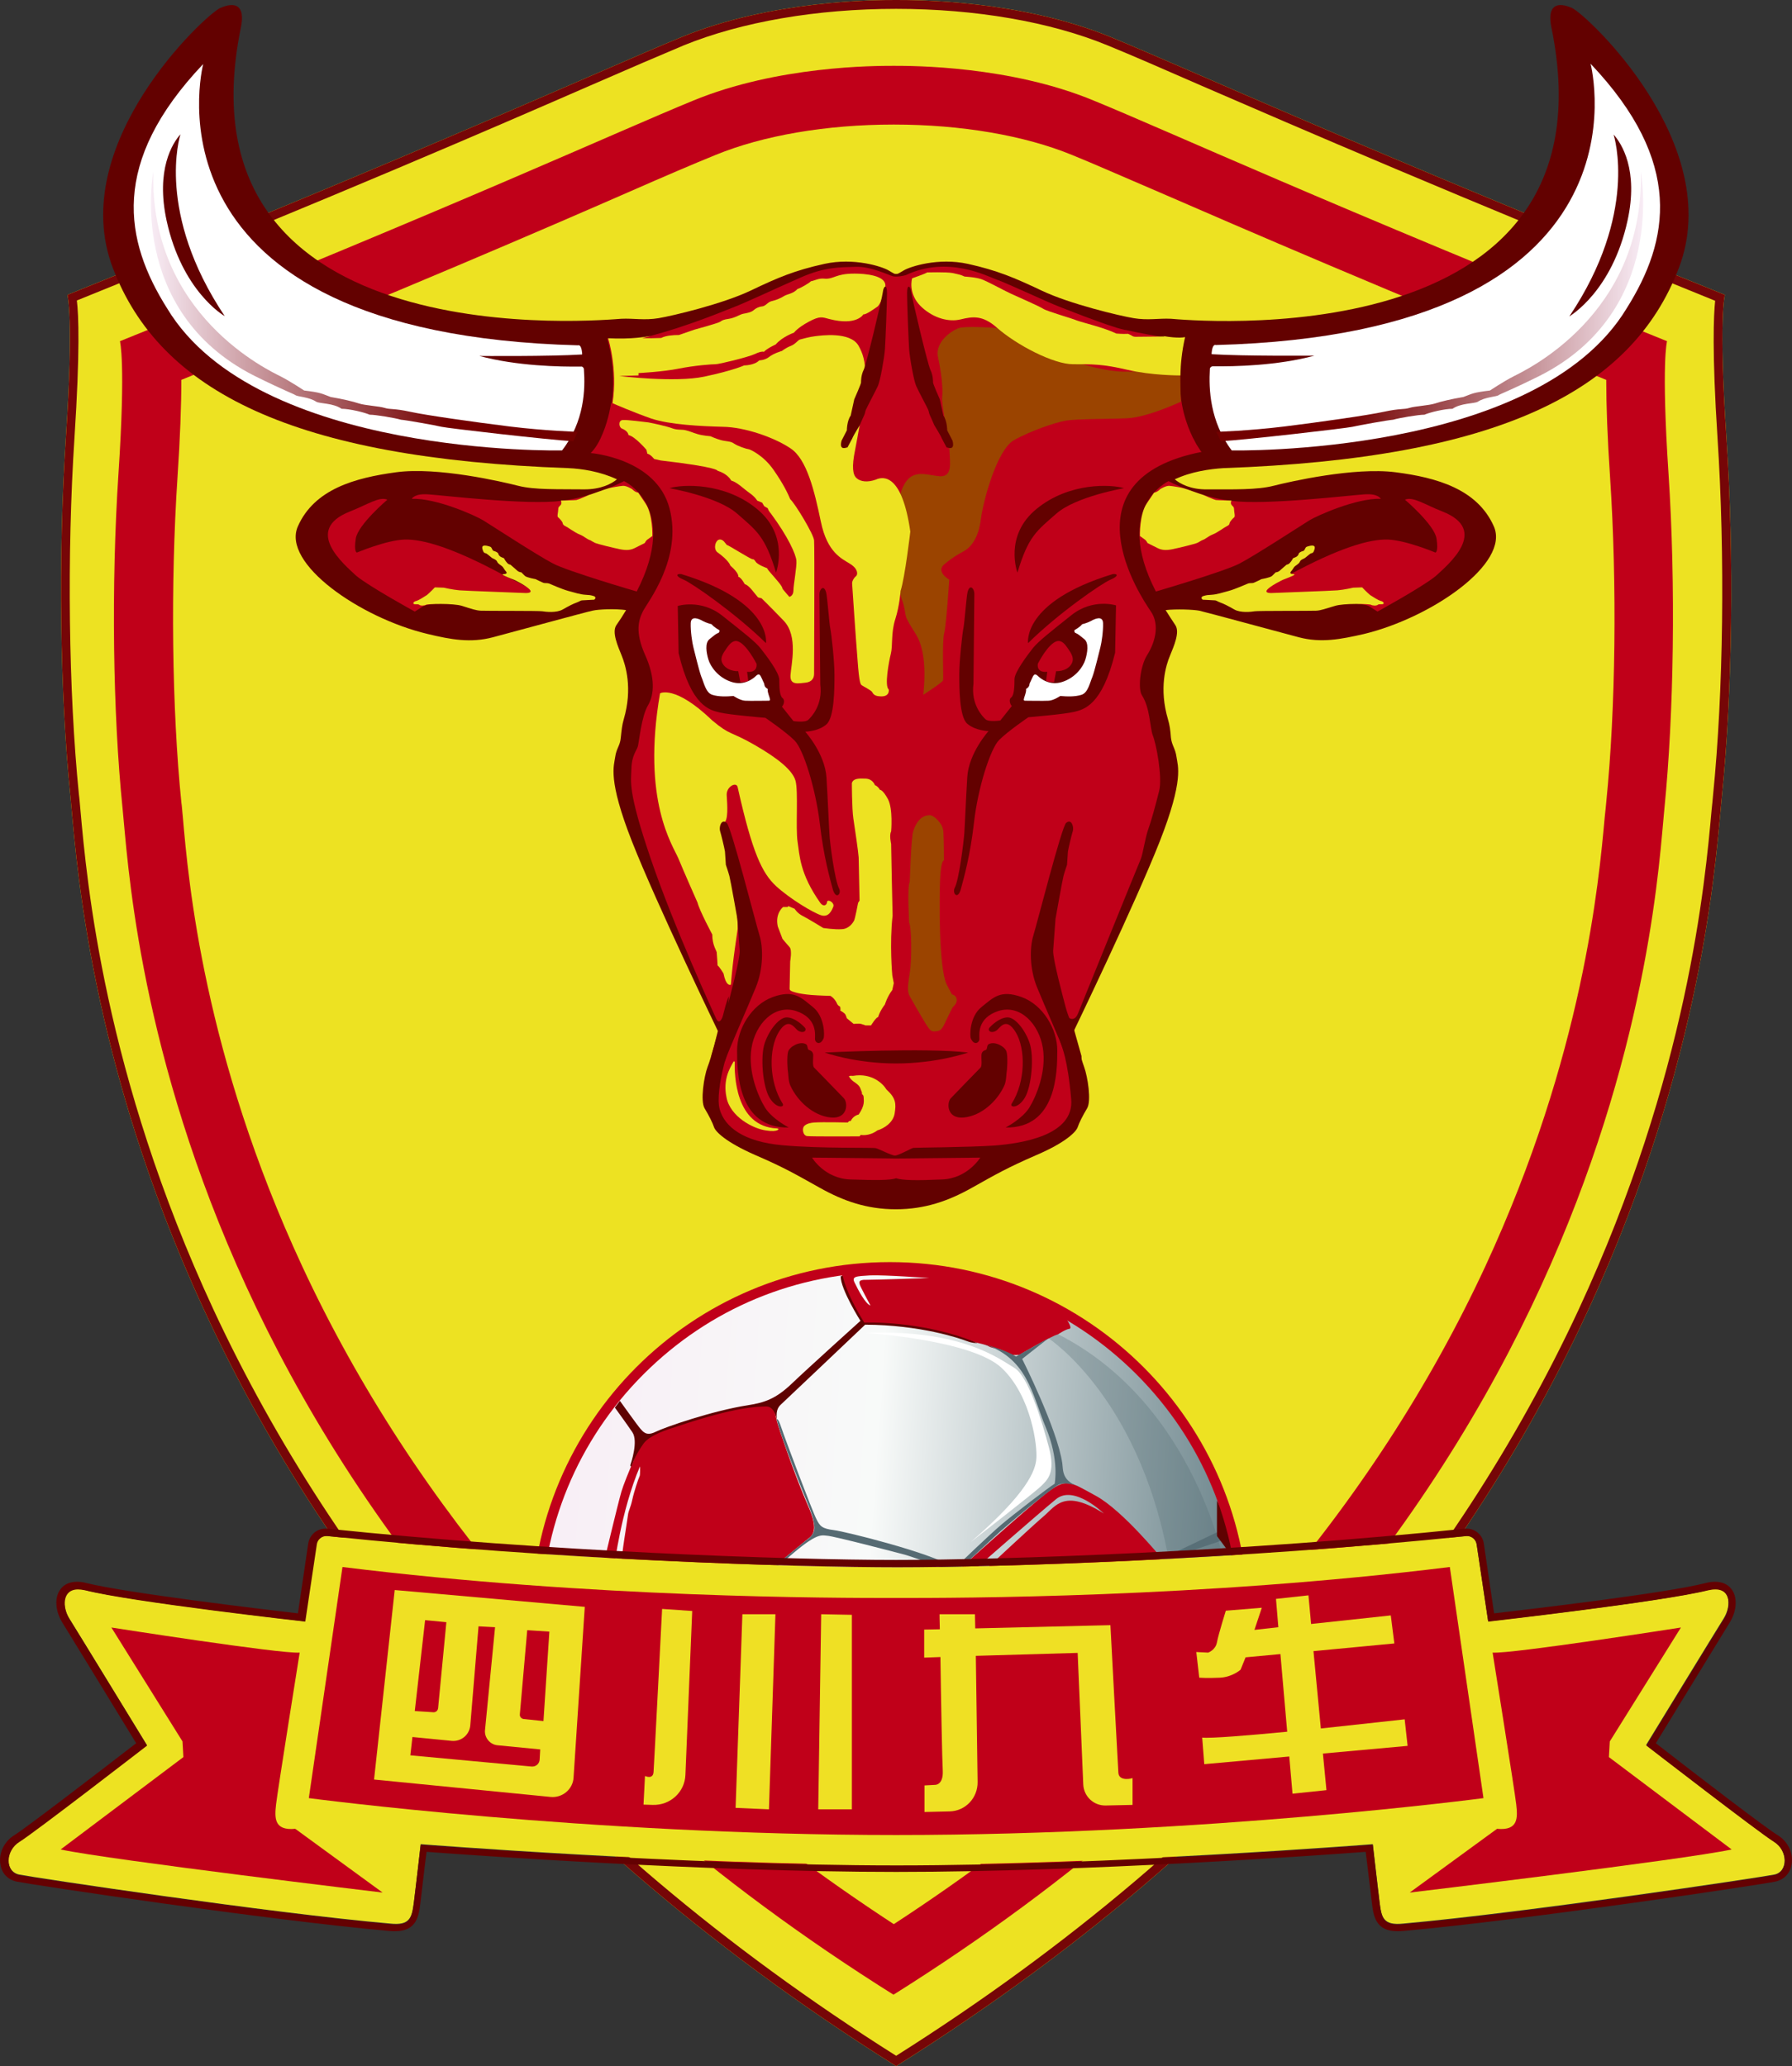 <svg version="1.1" xmlns="http://www.w3.org/2000/svg" xmlns:xlink="http://www.w3.org/1999/xlink" x="0px" y="0px" viewBox="96.36 50 607.18 700" style="enable-background:new 0 0 800 800;" xml:space="preserve">
<rect x="96.36" y="50" width="607.18" height="700" fill="#333333" stroke="none"/>
<style type="text/css">
	.st0{fill:#EDE222;}
	.st1{fill:#760607;}
	.st2{fill:#C00019;}
	.st3{fill:#630100;}
	.st4{fill:#FFFFFF;}
	.st5{fill:url(#SVGID_1_);}
	.st6{fill:url(#SVGID_2_);}
	.st7{fill:#9B4400;}
	.st8{fill:url(#SVGID_3_);}
	.st9{fill:#5F0201;}
	.st10{fill:#566B73;}
	.st11{fill:#5A7179;}
	.st12{opacity:0.3;fill:#566B73;}
	.st13{fill:#640102;}
	.st14{fill:#EFE024;}
	.st15{fill:none;}
</style>
<g>
	<g>
		<g>
			<g>
				<g>
					<path class="st0" d="M681.3,198c-2.7-40.6-0.5-48.1-0.5-48.1c-126.2-50.9-180.1-75.8-208-87.3C442.2,50,407,50,400,50
						s-42.2,0-72.8,12.6c-27.9,11.5-81.8,36.4-208,87.3c0,0,2.2,7.5-0.5,48.1c-2.7,40.6-2,87.1,1.5,121.5
						c3.5,34.4,13.4,263.3,279.8,430.5c266.4-167.2,276.3-396.1,279.8-430.5S684,238.6,681.3,198z"></path>
					<path class="st1" d="M400,53c26.9,0,52.3,4.4,71.7,12.4c8.1,3.3,18.6,7.9,31.9,13.7c32.1,13.9,85.6,37.1,173.9,72.8
						c-0.5,4.8-1.1,17.1,0.8,46.4c2.6,39.9,2,86.2-1.5,121c-0.1,1.4-0.3,3.1-0.5,5.1c-2.2,24.5-8,89.5-45.1,169.4
						c-21,45.1-48.8,87.8-82.6,126.9C508,667.5,458,709.9,400,746.5c-58-36.6-108-78.9-148.7-125.9c-33.8-39.1-61.6-81.8-82.6-126.9
						c-37.1-79.9-42.9-144.9-45.1-169.4c-0.2-2-0.3-3.7-0.5-5.1c-3.5-34.8-4.1-81.2-1.5-121c1.9-29.3,1.4-41.6,0.8-46.4
						c88.3-35.6,141.8-58.8,173.9-72.8c13.3-5.8,23.8-10.3,31.9-13.7C347.7,57.4,373.1,53,400,53 M400,50c-7,0-42.2,0-72.8,12.6
						c-27.9,11.5-81.8,36.4-208,87.3c0,0,2.2,7.5-0.5,48.1c-2.7,40.6-2,87.1,1.5,121.5c3.5,34.4,13.4,263.3,279.8,430.5
						c266.4-167.2,276.3-396.1,279.8-430.5s4.2-81,1.5-121.5c-2.7-40.6-0.5-48.1-0.5-48.1c-126.2-50.9-180.1-75.8-208-87.3
						C442.2,50,407,50,400,50L400,50z"></path>
				</g>
				<path class="st2" d="M399.2,92.2c22.9,0,44.3,3.7,60.4,10.3c7.4,3,17.1,7.3,29.5,12.6c28.6,12.4,75.5,32.8,151.5,63.6
					c0,8.6,0.4,19.6,1.3,33c2.4,36.3,1.9,78.5-1.3,110.1c-0.1,1.3-0.3,3-0.5,4.9c-2,22-7.2,80.5-40.5,152.4
					c-18.9,40.7-44,79.2-74.5,114.4c-34.7,40.1-77,76.5-125.9,108.4c-48.8-31.9-91.1-68.3-125.9-108.4
					c-30.5-35.3-55.6-73.8-74.5-114.4c-33.4-71.8-38.6-130.4-40.5-152.4c-0.2-1.9-0.3-3.6-0.5-4.9c-3.2-31.6-3.7-73.8-1.3-110.1
					c0.9-13.4,1.3-24.5,1.3-33c76-30.8,122.9-51.1,151.5-63.6c12.3-5.4,22.1-9.6,29.5-12.6C354.9,95.9,376.3,92.2,399.2,92.2
					 M399.2,72.3c-6.5,0-39.4,0-68,11.8c-26.1,10.7-76.4,34-194.2,81.5c0,0,2,7-0.5,44.9c-2.5,37.9-1.9,81.3,1.4,113.5
					c3.3,32.1,12.5,245.8,261.2,401.8c248.7-156,258-369.7,261.2-401.8s3.9-75.6,1.4-113.5c-2.5-37.9-0.5-44.9-0.5-44.9
					c-117.8-47.5-168.1-70.8-194.2-81.5C438.6,72.3,405.7,72.3,399.2,72.3L399.2,72.3z"></path>
			</g>
			<g>
				<path class="st3" d="M629,52.7c-5-2.2-8.5-1-7,6.5c23.4,113.7-124.7,99.1-128.9,98.8c-4.2-0.2-7.8,0.6-12.6-0.2
					c-4.8-0.8-21.6-4.8-31.1-9.3c-9.5-4.5-15.2-6.9-25.1-9.1c-10-2.2-19.5,0.9-21.7,2.2c-2.2,1.3-2,1.2-2.6,1.2s-0.4,0.1-2.6-1.2
					c-2.2-1.3-11.7-4.4-21.7-2.2c-10,2.2-15.7,4.6-25.1,9.1c-9.5,4.5-26.3,8.5-31.1,9.3c-4.8,0.8-8.5,0-12.6,0.2
					c-4.2,0.2-152.3,14.9-128.9-98.8c1.5-7.5-2-8.7-7-6.5s-52.4,46.2-36.4,88.1s61.2,64.5,154.3,67.8c4.7,0.2,11,1.2,16.5,3.8
					c-1.8,1.5-5.4,3.4-11,3.4c-8.9-0.1-16.9,0.2-22.4-1.2c-5.5-1.4-27.4-6.5-41.4-4.6c-14,1.9-27.7,5.7-33.3,18.3
					c-5.6,12.6,21.2,31.1,44,36.5c7.9,1.9,14.5,3.1,22.1,1.1c7.6-2,30.9-8.4,33.7-9c2.1-0.5,7.8-0.7,11.4-0.2
					c-1,1.7-2.1,3.4-3.3,5.1c-1.6,2.4,0.5,7.1,1.8,10.3c1.3,3.2,3.8,11.1,0.7,21.6c-0.6,2.1-0.7,3.5-1,6.2c-0.2,2.7-1.5,3.6-1.9,6.6
					c-0.4,3-2.6,7.5,5.7,28.6c8.3,21.1,29.1,64.2,29.1,64.2s-2.2,9-3.5,12.2c-1.2,3.2-2.5,11.5-1,14c1.5,2.5,2.7,4.9,3.2,6.4
					c0.5,1.5,3.9,5,13.9,9.4c10,4.3,14,6.7,21.9,11.1c8,4.5,16,7.3,25.8,7.3s17.8-2.8,25.8-7.3c8-4.5,12-6.8,21.9-11.1
					c10-4.3,13.4-7.9,13.9-9.4c0.5-1.5,1.7-3.9,3.2-6.4s0.2-10.7-1-14c-1.2-3.2-3.5-12.2-3.5-12.2s20.8-43.1,29.1-64.2
					c8.3-21.1,6.1-25.6,5.7-28.6c-0.4-3-1.6-3.9-1.9-6.6c-0.2-2.7-0.4-4.1-1-6.2c-3.1-10.5-0.7-18.3,0.7-21.6
					c1.3-3.2,3.4-7.9,1.8-10.3c-1.2-1.8-2.3-3.5-3.3-5.1c3.6-0.4,9.3-0.2,11.4,0.2c2.7,0.6,26.1,7,33.7,9c7.6,2,14.2,0.7,22.1-1.1
					c22.8-5.5,49.6-23.9,44-36.5c-5.6-12.6-19.3-16.5-33.3-18.3s-35.9,3.2-41.4,4.6c-5.5,1.4-13.5,1.2-22.4,1.2
					c-5.6,0.1-9.2-1.9-11-3.4c5.5-2.6,11.8-3.5,16.5-3.8c93.1-3.3,138.3-25.9,154.3-67.8S633.9,54.9,629,52.7z"></path>
				<g>
					<g>
						<path class="st3" d="M172.5,157.2c-0.4-0.2-14.5-8.6-19.7-32.4c-3.7-17.2,2-26.2,4.7-29.2C157.3,96.3,149.2,122.2,172.5,157.2
							z"></path>
						<path class="st4" d="M294.2,175.1c0-0.5-0.5-1-1-0.9c-7.2,0.1-21.8-0.2-34.4-3.6c0,0,23.8,0.2,34.8-0.5c0-0.2,0-0.4,0-0.5
							c-0.3-3.2-1.4-2.6-1.4-2.6c-150-4-127.3-93.9-127-95.3c-31.7,33.4-26.7,59.8-12.2,82.8c30.4,50.4,133.8,48.1,133.8,48.1
							C294.4,192.8,294.7,181.8,294.2,175.1z M152.8,124.7c-3.7-17.2,2-26.2,4.7-29.2c-0.2,0.7-8.4,26.6,15,61.6
							C172.1,156.9,158,148.6,152.8,124.7z"></path>
						<linearGradient id="SVGID_1_" gradientUnits="userSpaceOnUse" x1="147.528" y1="153.92" x2="292.132" y2="153.92">
							<stop offset="0" style="stop-color:#F8ECF5"></stop>
							<stop offset="0.691" style="stop-color:#730000"></stop>
						</linearGradient>
						<path class="st5" d="M292.1,196.3c0,0-10.8-0.3-23-1.8c-12.1-1.5-28.3-3.8-33.8-5c-5.5-1.2-6.7-0.7-8.6-1.3s-6.5-0.8-8.7-1.5
							c-2.1-0.7-5.5-1.5-9.6-2.2c-3.2-1.2-3.3-1.5-9-2.2c0,0-4.5-3-8-4.8c-3.5-1.8-44.4-20.6-43.1-69.3c0,0-9.2,47.1,34.2,69.1
							c10.5,5.2,13.3,6.1,14,6.6s4.6,0.6,7,2.2c1.2,0.7,5.7,0.4,8.6,2.4c2.7,0,7.7,1.2,9.5,2c2.1,0,8.6,1.1,10.6,1.7
							c1.6,0.1,11.7,1.9,13.8,2.4c2.1,0.5,36,4.4,44.6,4.9L292.1,196.3z"></path>
					</g>
					<g>
						<path class="st3" d="M628.1,157.2c0.4-0.2,14.5-8.6,19.7-32.4c3.7-17.2-2-26.2-4.7-29.2C643.3,96.3,651.5,122.2,628.1,157.2z"></path>
						<path class="st4" d="M513.7,202.6c0,0,103.4,2.2,133.8-48.1C662,131.5,667,105,635.3,71.6c0.3,1.4,23,91.3-127,95.3
							c0,0-1.1-0.6-1.4,2.6c0,0.1,0,0.3,0,0.5c11,0.7,34.8,0.5,34.8,0.5c-12.5,3.4-27.2,3.7-34.4,3.6c-0.5,0-1,0.4-1,0.9
							C505.9,181.8,506.3,192.8,513.7,202.6z M628.1,157.2c23.4-34.9,15.2-60.9,15-61.6c2.7,3,8.5,12,4.7,29.2
							C642.6,148.6,628.5,156.9,628.1,157.2z"></path>
						
							<linearGradient id="SVGID_2_" gradientUnits="userSpaceOnUse" x1="-217.804" y1="153.92" x2="-73.2" y2="153.92" gradientTransform="matrix(-1 0 0 1 435.303 0)">
							<stop offset="0" style="stop-color:#F8ECF5"></stop>
							<stop offset="0.691" style="stop-color:#730000"></stop>
						</linearGradient>
						<path class="st6" d="M508.5,196.3c0,0,10.8-0.3,23-1.8c12.1-1.5,28.3-3.8,33.8-5s6.7-0.7,8.6-1.3s6.5-0.8,8.7-1.5
							c2.1-0.7,5.5-1.5,9.6-2.2c3.2-1.2,3.3-1.5,9-2.2c0,0,4.5-3,8-4.8c3.5-1.8,44.4-20.6,43.1-69.3c0,0,9.2,47.1-34.2,69.1
							c-10.5,5.2-13.3,6.1-14,6.6c-0.6,0.5-4.6,0.6-7,2.2c-1.2,0.7-5.7,0.4-8.6,2.4c-2.7,0-7.7,1.2-9.5,2c-2.1,0-8.6,1.1-10.6,1.7
							c-1.6,0.1-11.7,1.9-13.8,2.4c-2.1,0.5-36,4.4-44.6,4.9L508.5,196.3z"></path>
					</g>
				</g>
				<g>
					<g>
						<path class="st2" d="M483.3,285.6c-1.4-2.1-0.7-9.7,1.7-13.6c2.5-3.9,4.6-10.2,1.2-15c-3.3-4.8-29.9-44.6,17.3-53.9
							c0,0-0.1-0.1-0.2-0.2c-0.1-0.1-0.2-0.2-0.3-0.4c0,0,0,0,0,0c-0.2-0.3-0.5-0.8-0.9-1.4c-0.2-0.3-0.4-0.6-0.6-1
							c-0.3-0.6-0.6-1.2-1-1.9c-2.1-4.3-4.6-11.3-4.3-20c0-0.3,0-0.6,0-0.9c0,0,0,0,0,0c0-3.9,0.5-8.3,1.6-13c0,0-2,0.5-7.6-0.1
							c-2-0.4-7.7-1.3-12.4-2.4c-0.1,0-0.1,0-0.2,0c-0.5-0.1-1.1-0.3-1.6-0.4c-0.5-0.1-1-0.3-1.4-0.4c-6.2-1.9-15.5-5.6-19.6-7.2
							c-4.1-1.6-17.8-8-21-9.1c-3.1-1.1-16.5-8.2-30.7-1.5c-0.8,0.3-3.3,0.7-4.4,0.4c-1.2-0.3-7.5-3.4-12.6-3.2
							c-5.1,0.2-10.2-0.1-18.6,3.6c-8.5,3.7-18.3,8.4-23.3,10.3c-4.5,1.8-15.9,6.4-27.2,9.4c-0.2,0.1-0.5,0.1-0.7,0.2
							c-1.7,0.4-6.5,1.2-14.4,0.8c0,0,3.3,10.3,1.5,22c-0.1,0-0.2-0.1-0.2-0.1s-0.7,5.2-2.8,10.2c-1,2.5-2.3,4.9-4.1,6.7
							c0,0,22.2,1.7,26.7,18.7c4.5,17-7.5,31.9-9,34.9c-1.5,3-2.7,7,0.7,14.7c3.5,7.7,3.2,13.5,1,17.2c-2.2,3.7-3,12.3-3.4,13.8
							c-0.4,1.5-2.1,3.1-2.2,7.6c-0.1,4.5-1.4,7.2,6.6,30.7c8,23.4,21.3,52.2,22.1,54c0.8,1.8,1.8,0.8,2.3-1c0.5-1.8,1.2-5,2-6.5
							c0,0,0,0,0-0.1c-0.3,5.6-0.4,11.4,0.2,16.6c0,0-1,3.2-2,7.3c-1.2,4.9-2.2,11.1-1.3,14.4c1.7,6,8,11,21.2,12.2
							c13.2,1.2,30.7,0.7,31.7,1c1,0.2,5.3,2.5,6.5,2.5s5.6-2.5,6.2-2.6c0.6-0.1,18.8-0.2,27.6-0.8c8.8-0.7,27.1-3.3,25.9-15.8
							c-0.6-6.9-1.4-11.2-2.1-14.2c-0.6-2.4-1.2-4-1.7-5.5l2.7-8c0,0,2.1,2,3.4-1.2c1.3-3.2,20.5-50.6,21.3-52.4
							c0.7-1.7,1.5-7.2,2.5-10c1-2.7,2.5-8.2,3.7-13c1.2-4.7-1-16.2-2.2-19C486,296.3,486,289.8,483.3,285.6z"></path>
						<path class="st2" d="M400,442.5l-28.5-0.3c0,0,4.2,7.1,13,7.4c8.7,0.3,13.4,0.3,15.5-0.4c2.2,0.7,6.8,0.8,15.5,0.4
							c8.7-0.3,13-7.4,13-7.4L400,442.5z"></path>
					</g>
					<g>
						<path class="st7" d="M496.5,186.1c0,0-0.4-8.4-0.1-11.7c0,0-14.5,1.5-16.9,1.5s-7.2,0.5-20.3-3.7
							c-13.1-4.2-22.8-10.9-25.2-11.1c-2.4-0.2-10.6-0.6-12.6,0c-2,0.6-8.4,4.4-7.2,10s1.7,10.8,1.4,13.3c-0.4,2.5,2.4,15,2.5,18.7
							s1.2,8.9-3.9,8.2c-5.1-0.6-10.4-3.1-13,6.9c-2.6,10-1,31.2,1,35.7c0.7,2,0.8,3.9,1.1,4.9c0.2,1,1.7,3.4,2.9,5.3
							s4.5,6.6,3,21.3c0,0,6.5-4.2,6.7-4.9c0.2-0.6-0.4-13.2,0.4-16.1c0.7-2.9,1.7-18,1.7-18s-4.7-2.7-1.7-5.2
							c3-2.5,4.7-3.4,6.7-4.5c2-1.1,4.9-4.1,5.7-10.8c0.9-6.7,5.5-23.4,11.1-26.7c5.6-3.2,14.2-6.1,17.7-6.7
							c3.5-0.6,16.6-0.6,18.3-0.7C477.7,191.6,481.9,192.6,496.5,186.1z"></path>
						<path class="st7" d="M411.5,326.2c1.2,0,4.3,2.7,4.5,5.5c0.2,2.8,0.2,9.8,0.2,9.8s-1-0.3-1.3,6.3s-0.5,30.4,2.3,35.9
							c1.2,2.2,1.7,3.2,1.7,3.2s1.4,0.2,1.6,1.6c0.2,1.3-0.7,2.1-1.2,2.6s-3,6.2-3.5,6.9c-0.5,0.7-0.9,1.3-2.4,1.4
							c-1.5,0.1-1.7,0.1-3.6-2.9c-1.8-3-4.2-7.2-5.1-8.8s-0.9-3-0.1-8c0.8-5,0.6-15.7-0.2-17.1c0,0-0.7-12.4,0.2-13.8
							c0,0,0.5-15.6,1.2-17.2C406.3,330,407.8,326.1,411.5,326.2z"></path>
						<path class="st0" d="M404.8,230.1c0,0-1.8,15.5-3.3,20.1c0,0-0.3,4.9-1.8,9.6c-1.5,4.7-0.8,8.9-1.5,11.7
							c-0.7,2.8-2.2,11-0.7,12.1c0,0,0.5,2.7-3.2,2.3c-1.6-0.1-2.1-0.8-2.4-1.4c-0.3-0.6-3.1-2-3.5-2.3c-0.4-0.3-0.9-0.3-1.5-8.9
							c-0.7-8.6-1.7-23.9-1.8-25.3c-0.2-1.3,0.9-2.5,1.4-2.9c0.4-0.4,0.8-2.2-2-4c-2.8-1.8-7.8-3.7-10-14.3
							c-2.2-10.6-4.8-21.3-10.3-24.9c-5.5-3.7-15.5-7.2-22.9-7.3c-7.5-0.2-18-0.7-24.3-2.8c-5.7-2-12-4.7-13.1-5.2
							c1.8-11.8-1.5-22-1.5-22c8,0.4,12.7-0.5,14.4-0.8c-0.9,0.3-1.9,0.5-2.8,0.7c0,0,1.3,0.2,6.4,0c1.5-0.8,4-1,6-1l5.2-1.8
							c0,0,8.1-2.2,8.8-2.7s1-0.7,3-1c2-0.3,3.7-1.5,4.8-1.7c1.2-0.2,2.7-0.5,3.5-1.2c0.8-0.7,1.8-1.2,3-1.3
							c1.2-0.2,1.8-1.5,3.2-1.8c1.3-0.3,2.7-0.8,4.3-1.8c1.1-0.6,2.9-0.7,4.4-2.3c1.1-0.3,4.1-2.1,4.5-2.6c1.2-0.2,2.7-1.1,4.5-0.9
							c1.7,0.2,2.9-0.4,4.1-0.8c1.2-0.4,2.8-0.9,6.2-0.9c3.3,0,11.2,0.5,10.4,4.6c-0.9,4.1-2.1,6.4-2.8,6.7
							c-0.6,0.4-3.7,2.7-4.6,2.5c0,0-2.2,4-11.5,1.6c-2.4-0.6-3.1-1.2-7,0.9c-3.9,2.1-5,3.7-5,3.7s-4,1.4-6.2,4c0,0-2.9,1.3-4,2.5
							c0,0-0.7-0.4-3.2,0.8c-2.5,1.1-12,3.4-13.2,3.4c-1.2,0-7,0.4-12.5,1.5s-13.6,1.5-13.6,1.5v0.8l-6.5,0.2c0,0,18.9,2.3,28.8,0.2
							c9.9-2.1,13.5-3.8,13.5-3.8s3.5,0,5.1-1.7c0,0,1.9,0,3.4-1.2s4.3-2,4.3-2s1.4-1.1,3-1.7c1.6-0.6,2.5-2.1,3.2-2.2
							c0.7-0.2,3.3-0.9,5.1-1.1c1.8-0.2,11.9-1.7,14.7,3.3c2.8,5.1,3.6,10.3-1.2,35.2c-1.2,5.8-0.8,8.5,0.5,9.6
							c1.3,1.2,3.7,1.5,6.5,0.5C395.7,211.3,402,210.6,404.8,230.1z"></path>
						<path class="st0" d="M497.9,164.2c-1.1,4.8-1.5,9.1-1.6,13c-0.6,0-9.7,0-17.9-1.9c-8.5-2-12-1.9-18.5-1.9
							c-6.5,0-19-6.4-25.9-12.5c-4.7-4.1-8-3.7-12.1-2.7c-4.1,1-9.1-0.4-13.1-4c-4-3.6-3.9-7.9-3.4-9.9c0,0,4.6-1.6,5.1-2
							c0,0,6.5-0.2,8.6,0.2c2.1,0.5,2.6,0.5,4.1,1.2c0,0,3.8,0.2,5.7,0.9c2,0.7,7.4,3.7,10,4.9c2.6,1.2,9.5,4.2,10.9,5.1
							c1.4,0.9,9.6,3.2,11.5,4c1.9,0.7,9.2,2.4,13.3,4.4c0,0,2.1,0.2,4,0.1c1.5,0.6,1.4,1,2.6,1s8-0.1,9.6-0.1
							c0.3,0,0.1-0.1-0.6-0.2C495.9,164.8,497.9,164.2,497.9,164.2z"></path>
						<path class="st0" d="M378.7,357.2c-0.5,1.2-1.5,3.7-4.1,2.9c-2.6-0.8-10.5-5.5-15.3-9.9c-4.7-4.4-8-11.1-13-33.5
							c-0.4-2-4-0.2-3.7,2.9c0.2,3.1,0.6,8.5-1,9.2c0,0,5.2,31.5,4.7,35.9c-0.3,2.5-1.6,10-2.3,18.9c-0.5,0.2-1.7,0.2-2.5-3.8
							c0,0-1.3-2.2-2-2.7c0,0-0.2-3.7-0.3-4.5c-0.2-0.8-1.5-2.5-1.5-6c0,0-4.3-8-5-10.8c0,0-4.7-10.6-6.5-15
							c-1.8-4.3-12.5-19.5-6.2-55.9c0,0,5-3,17.7,9.2c6.2,5.2,6,3.5,14.2,8.2s13,8.7,14,12.2c1,3.5,0,16.2,0.7,20.7
							c0.7,4.5,0.7,10.8,7.7,20.7c1,1.4,2.3,0.9,2.3-0.5C377.2,354.6,379.2,356,378.7,357.2z"></path>
						<path class="st0" d="M307.4,192.3c1.7-0.1,7.5,0.7,8.6,0.8c1.2,0.2,6.3,1.3,8.1,2c1.8,0.7,3.3,0.3,4.7,0.7
							c1.3,0.3,2.3,0.8,4,1.3c1.7,0.5,4.3,0.7,4.3,0.7s1.7,0.8,3.5,1.3s3.3,0.3,4.5,1.2c1.2,0.8,3.7,1.7,5.3,2c0,0,4.5,1.8,8,6.8
							c3.5,5,5,8.3,5.7,10c1.8,1.7,8,12,8.1,14c0.2,2,0,43.7,0,45.2s-0.8,2.8-3,3c-2.2,0.2-5.2,1-5-2.5c0.2-3.5,2.7-13.3-2.3-18.5
							c-5-5.2-7.5-7.6-7.5-7.6l-1.2-0.3l-1.8-2.2c0,0-1.5-2-2.7-2.3c0,0-1.2-2.3-2.2-2.5c0,0,0.5-1-2.7-3.8c0,0-0.3-1.6-4.5-4.6
							c-1.3-1.3-0.5-4,0.8-4.2c1.3-0.2,2,1.3,2.5,1.8c0.8,0.2,7.8,4.7,8.8,4.9c0,0,0.3-0.3,1,0.8c0.7,1.1,3.9,2.2,3.9,2.2
							s-0.2,0.1,1.6,2.1c1.7,2,3.6,4,3.6,4.9c0.3,0.4,2.3,2.7,2.3,2.7s1.4-0.2,1.4-2.2c0-1.9,1.2-8.1,1-10.1
							c-0.2-2.1-2.7-7.9-8.7-16c0,0-0.7-0.7-1-1.7l-1.2-0.7l-0.7-1.2l-1.7-0.7c0,0-0.6-1.2-2.6-2.6c-2-1.4-4.1-3.6-6.2-4.2
							c0,0-1-2.2-4.6-3.3c0,0,0.5-1.2-19.3-3.5l-2.2-0.5c0,0-1.1-1.5-2.3-1.8l-0.3-1.3c0,0-3.9-4.6-6.1-5c0,0,0-1.3-2.2-2.2
							C306.1,194.9,305.7,192.4,307.4,192.3z"></path>
						<path class="st0" d="M385,315.3c0,0,0,8.7,0.5,12s1.7,11.4,1.8,13.2l0.3,14.6l-0.5,0.8c0,0-1,5.4-1.4,6.1
							c-0.4,0.7-1.7,2.7-4.1,2.8c-2.3,0.2-6.3-0.4-6.3-0.4s-5.2-3.2-7-4.1s-2.7-2.4-2.7-2.4l-2.1-0.9l-0.3,0.3l-1.5,0
							c0,0-2.8,2.1-1.8,6.6c0,0,1.2,3.1,1.6,4.2c0,0,1.5,1.8,2.4,2.8c0.9,1,0.2,4.8,0.2,4.8s-0.2,8.7-0.2,9.2s0,0.9,3,1.6
							c0,0,1.9,0.4,4.4,0.6c2.5,0.2,6.4,0.3,6.4,0.3s1.5,0.7,2.4,2.9c0,0,0.4,0.6,0.9,0.7c0,0,0.2,0.6,0.1,1.4c0,0,1.3,0.7,1.7,1.3
							c0.3,0.6,0.5,1.3,0.5,1.3l2.3,1.9c0,0,1.7-0.2,2.5,0c0.8,0.2,1.5,0.5,1.5,0.5h1.9c0,0,1.7-2.8,2.4-2.8c0,0,0.4-1.8,2.3-4.3
							c0,0,0.7-2.5,2.5-4.9l0.5-2.3l-0.5-2.6c0,0-1-10.7,0.1-20.3c0,0-0.5-22.1-0.5-24.3c0,0-0.7-3,0-4.2c0,0,0.7-7.7-1.1-11
							s-2.7-3.1-2.7-3.1s-0.5-1.1-1.7-1.6c0,0-0.7-2.1-3.1-2.2C387.3,313.7,385.5,313.7,385,315.3z"></path>
						<path class="st0" d="M344.9,409.7c0.1-0.2,0.4-0.1,0.4,0.1c-0.1,4,0.1,21.9,14.3,22.5c1.1,0,0.6,1.4-3.7,0.7
							c-4.4-0.6-12.2-4.7-13.4-11.3C341.3,415.8,343.6,411.9,344.9,409.7z"></path>
						<path class="st0" d="M384,414.7c0,0,0.7,1.1,1.4,1.6s2.1,1.3,2.5,2.5c0.4,1.2,0.6,1.2,0.5,1.9c0,0,0.6,0.2,0.6,1.2
							s0.5,2.5-1.7,5.7c0,0-1.8,0.3-2.7,2.2l-0.5,0l-0.5,0.5c0,0-8.5-0.2-11.3,0c-2.8,0.2-3.7,1.2-3.8,1.9c-0.2,0.7,0,2.5,1.3,2.7
							c1.3,0.2,17.8,0.1,17.8,0.1l0.4-0.5c0,0,2.8,0.6,5.6-1.5c2.3-0.7,5.4-2.6,5.9-5.8s0.5-5.1-2.8-8.1c-1-1.7-4.7-5.7-11.3-4.6
							C384.6,414.5,384.2,414.4,384,414.7z"></path>
					</g>
				</g>
				<g>
					<path class="st3" d="M381.5,199.3l1.8-3.5c0,0,0-3.2,1.3-5l1.2-5.5c0,0,2.3-5.2,2.3-5.7c0-0.5,0-2.5,0.9-4.3s6.3-24.5,6.5-26.4
						c0.2-1.9,1.4-3,1.4,0.4s-0.5,16.1-0.7,19c-0.2,2.9-1.6,10.8-2.4,12.5s-3.6,7-4,7.9c-0.4,0.9-0.2,1-0.6,1.9
						c-0.4,0.9-1.2,2.6-1.5,3.4l-1.2,2c0,0-1.2,2-1.4,2.6l-1.6,3C383.5,201.4,380.5,203.1,381.5,199.3z"></path>
					<path class="st3" d="M419.1,199.3l-1.8-3.5c0,0,0-3.2-1.3-5l-1.2-5.5c0,0-2.3-5.2-2.3-5.7c0-0.5,0-2.5-0.9-4.3
						s-6.3-24.5-6.5-26.4c-0.2-1.9-1.4-3-1.4,0.4s0.5,16.1,0.7,19c0.2,2.9,1.6,10.8,2.4,12.5c0.7,1.6,3.6,7,4,7.9
						c0.4,0.9,0.2,1,0.6,1.9c0.4,0.9,1.2,2.6,1.5,3.4l1.2,2c0,0,1.2,2,1.4,2.6l1.6,3C417.1,201.4,420.1,203.1,419.1,199.3z"></path>
					<path class="st3" d="M359.3,244c0,0,4.7-12.5-6.5-21.6c-11.1-9.1-25.4-8.3-29.6-7c0,0,16.3,2.8,22.9,8.6S355.6,231.6,359.3,244
						z"></path>
					<path class="st3" d="M441.1,244c0,0-4.7-12.5,6.5-21.6c11.1-9.1,25.4-8.3,29.6-7c0,0-16.3,2.8-22.9,8.6S444.8,231.6,441.1,244z
						"></path>
					<path class="st3" d="M355.9,267.9c0,0,2.2-14-28.7-23.4c-1.7-0.2-2.1,0.7,0.8,1.9C330.9,247.6,345.6,257.8,355.9,267.9z"></path>
					<path class="st3" d="M380.7,351.1c-1.5-2.7-3.2-15.8-3.3-18.6c-0.2-2.8-0.5-10.8-1-19c-0.5-8.2-7.2-15.6-7.2-15.6
						s4.5-0.1,7.2-2.5c2.7-2.4,2.7-12.2,2.7-16.8s-1-13.6-1.4-15.6c-0.4-2-1-10.6-1.4-12.2c-0.8-3-2.3-1.1-2.3,0.5
						c0,1.6,0.3,30.6,0.3,30.6c0.9,6.9-3,11-4.1,12s-5,0.4-5,0.4l-3.9-4.9c0.5-0.4,1.2-2.1,0.2-2.9c-1-0.8-1.1-3.7-1.1-6.2
						s-4.5-8.3-6.3-10.6c-1.8-2.3-5.7-5.3-13-11.1c-7.3-5.8-15.1-3.3-15.1-3.3l0.3,16c4.3,18.1,10.6,19.3,14,20.1
						c3.3,0.8,15.4,1.8,15.4,1.8s6.9,4.7,9.9,7.7c3,3,7.1,16.3,8.5,27.8c1.3,11.5,3.5,19.1,4.5,22.8
						C379.7,354.9,381.5,352.8,380.7,351.1z M349.5,277.6l0.4,3.1c-0.7,0.4-2.7,0.4-2.7,0.4l-0.7-3.7c0,0-3.1,0.2-4.9-2
						c-1.8-2.2-0.1-4.2,0.9-5.7s2.2-2.8,3.6-2.5c3.1,0.7,6.6,7.7,6.6,7.7C353,278.2,349.5,277.6,349.5,277.6z"></path>
					<path class="st4" d="M340.1,263.5c0,0-2-1.1-2.6-2c0,0-1.7-0.4-3-1.1c-1.2-0.7-4-2-4.1,0.7c-0.1,2.7,0.5,6.7,0.9,8.2
						c0.4,1.5,1.9,7.9,2.7,10c0.9,2.1,1.5,5.4,3.7,6.1c2.2,0.7,4.9,0.6,7.2,0.4c0,0,2.2,1.5,3.9,1.6c1.6,0.1,7.2,0,8,0
						c0.7,0,0.5-0.5,0-2c-0.5-1.5-0.3-2-0.3-2s-0.9-0.4-1.1-1.2c-0.1-0.8-0.4-1.2-0.4-1.2s-0.9-2.1-1.1-2.2
						c-0.1-0.2-0.6-0.6-1.4,0.2c-0.8,0.8-4,3.5-8.4,2c-4.5-1.5-7-5.2-7.7-7.5c-0.7-2.3-1.3-5.7,0.4-7c1.7-1.4,2.1-1.7,2.8-2
						C340.3,264.3,340.1,263.5,340.1,263.5z"></path>
					<path class="st3" d="M444.7,267.9c0,0-2.2-14,28.7-23.4c1.7-0.2,2.1,0.7-0.8,1.9C469.7,247.6,454.9,257.8,444.7,267.9z"></path>
					<path class="st3" d="M421.9,351.3c1-3.7,3.2-11.3,4.5-22.8c1.3-11.5,5.5-24.8,8.5-27.8c3-3,9.9-7.7,9.9-7.7s12.1-1,15.4-1.8
						c3.3-0.8,9.6-2,14-20.1l0.3-16c0,0-7.8-2.5-15.1,3.3c-7.3,5.8-11.1,8.8-13,11.1c-1.8,2.3-6.3,8.2-6.3,10.6s-0.1,5.4-1.1,6.2
						c-1,0.7-0.3,2.5,0.2,2.9l-3.9,4.9c0,0-3.9,0.6-5-0.4s-5-5.1-4.1-12c0,0,0.3-28.9,0.3-30.6c0-1.6-1.5-3.5-2.3-0.5
						c-0.4,1.6-1,10.2-1.4,12.2c-0.4,2-1.4,11-1.4,15.6s0,14.5,2.7,16.8c2.8,2.4,7.2,2.5,7.2,2.5s-6.7,7.4-7.2,15.6
						c-0.5,8.2-0.8,16.1-1,19c-0.2,2.8-1.8,16-3.3,18.6C419,352.8,420.9,354.9,421.9,351.3z M448,274.9c0,0,3.5-7,6.6-7.7
						c1.5-0.3,2.6,1,3.6,2.5s2.6,3.5,0.9,5.7c-1.7,2.2-4.9,2-4.9,2l-0.7,3.7c0,0-2,0-2.7-0.4l0.4-3.1
						C451.1,277.6,447.6,278.2,448,274.9z"></path>
					<path class="st4" d="M460.4,263.5c0,0,2-1.1,2.6-2c0,0,1.7-0.4,3-1.1c1.2-0.7,4-2,4.1,0.7c0.1,2.7-0.5,6.7-0.9,8.2
						c-0.4,1.5-1.9,7.9-2.7,10c-0.9,2.1-1.5,5.4-3.7,6.1c-2.2,0.7-4.9,0.6-7.2,0.4c0,0-2.2,1.5-3.9,1.6c-1.6,0.1-7.2,0-8,0
						c-0.7,0-0.5-0.5,0-2c0.5-1.5,0.3-2,0.3-2s0.9-0.4,1.1-1.2c0.1-0.8,0.4-1.2,0.4-1.2s0.9-2.1,1.1-2.2c0.1-0.2,0.6-0.6,1.4,0.2
						c0.8,0.8,4,3.5,8.4,2c4.5-1.5,7-5.2,7.7-7.5c0.7-2.3,1.3-5.7-0.4-7c-1.7-1.4-2.1-1.7-2.8-2
						C460.2,264.3,460.4,263.5,460.4,263.5z"></path>
					<path class="st3" d="M375.8,406.6c0,0,34.4-1.7,48.6,0c0,0-10.5,3.7-24.4,3.7C386,410.3,375.8,406.6,375.8,406.6z"></path>
					<path class="st3" d="M375.4,401.8c0.4-0.9,0.4-7.4-3.6-10.6c-4-3.2-6.4-6-13.6-3.4c-7.2,2.6-12.1,10.8-12.1,18.1
						c0,7.2,0.2,26.4,17.5,26.1c0,0-5.6-2.9-8-6.7c-2.4-3.9-5.9-12.3-4.6-20.3s7.6-14.8,15-12.5c7.4,2.4,6.5,8.2,6.5,9.5
						S374.3,404.4,375.4,401.8z"></path>
					<path class="st3" d="M366.8,399.2c-1.1-0.6-3.2-5.1-6.6,0.5c-3.4,5.6-3.4,16.8,1.4,24.3c0.6,1.2-2.2,1.7-4.5-2.1
						s-3.2-14-1.6-18.6c1.6-4.6,5.1-8.9,7.7-8.6c2.6,0.2,5.1,2.6,5.9,3.5C369.8,399.1,368.7,400.3,366.8,399.2z"></path>
					<path class="st3" d="M372.2,411.7c0,0,8.7,8.9,10.1,10.4c1.4,1.5,1.4,7.1-4.5,6.5c-5.9-0.6-11.2-5.5-13.6-10.7
						c-0.7-1.5-0.7-3.4-0.8-4.3c-0.2-0.9-0.5-5.6,0-7.3s3.9-3.6,5.9-2.6c0.9,0.3,0.5,1.8,1.1,2c0.6,0.2,1.4,0.5,1.5,1.7
						C371.9,408.6,371.6,411.1,372.2,411.7z"></path>
					<path class="st3" d="M425.3,401.8c-0.4-0.9-0.4-7.4,3.6-10.6s6.4-6,13.6-3.4c7.2,2.6,12.1,10.8,12.1,18.1
						c0,7.2-0.2,26.4-17.5,26.1c0,0,5.6-2.9,8-6.7c2.4-3.9,5.9-12.3,4.6-20.3s-7.6-14.8-15-12.5c-7.4,2.4-6.5,8.2-6.5,9.5
						S426.4,404.4,425.3,401.8z"></path>
					<path class="st3" d="M433.9,399.2c1.1-0.6,3.2-5.1,6.6,0.5c3.4,5.6,3.4,16.8-1.4,24.3c-0.6,1.2,2.2,1.7,4.5-2.1
						s3.2-14,1.6-18.6c-1.6-4.6-5.1-8.9-7.7-8.6c-2.6,0.2-5.1,2.6-5.9,3.5C430.9,399.1,432,400.3,433.9,399.2z"></path>
					<path class="st3" d="M428.6,411.7c0,0-8.7,8.9-10.1,10.4c-1.4,1.5-1.4,7.1,4.5,6.5c5.9-0.6,11.2-5.5,13.6-10.7
						c0.7-1.5,0.7-3.4,0.8-4.3c0.2-0.9,0.5-5.6,0-7.3s-3.9-3.6-5.9-2.6c-0.9,0.3-0.5,1.8-1.1,2c-0.6,0.2-1.4,0.5-1.5,1.7
						C428.8,408.6,429.2,411.1,428.6,411.7z"></path>
					<path class="st3" d="M342.6,328.8c1.5,1.2,9.8,33.9,11.1,38.1s1.3,11.3-1.2,17.5c-2.5,6.2-9.5,21.9-10.3,24.6
						c-0.8,2.7-4.8,3.8-4.8,3.8v-5l2.7-9.6c0,0,1.7-3.3,2.7-7.1s4.3-16.1,4.2-19c-0.2-2.8-0.8-10.8-0.8-10.8s-2.3-13-2.7-14.5
						s-1.2-3.8-1.2-3.8s-0.2-3.2-0.3-4.5c-0.2-1.3-1.3-5.8-1.7-7.1C340,330,340.8,327.3,342.6,328.8z"></path>
					<path class="st3" d="M457.6,328.8c-1.5,1.2-9.8,33.9-11.1,38.1s-1.3,11.3,1.2,17.5c2.5,6.2,9.5,21.9,10.3,24.6
						c0.8,2.7,4.8,3.8,4.8,3.8v-5l-2.7-9.6c0,0-1.7-3.3-2.7-7.1c-1-3.8-4.3-16.1-4.2-19c0.2-2.8,0.8-10.8,0.8-10.8s2.3-13,2.7-14.5
						s1.2-3.8,1.2-3.8s0.2-3.2,0.3-4.5c0.2-1.3,1.3-5.8,1.7-7.1C460.2,330,459.4,327.3,457.6,328.8z"></path>
				</g>
				<g>
					<path class="st2" d="M214.9,223.3c5.9-2.3,10-5.2,12.7-4c0,0-10,8.5-10.7,13.2c-0.7,4.7,0.4,4.7,0.4,4.7s10-4.2,16.1-4.4
						c6.2-0.2,16.5,2.8,33.5,12l10.3,5.2v3.5c0,0-34.9-0.3-37.6,2l-2.7,1.7c0,0-15.5-8.5-19.8-12.1
						C212.9,241.2,199,229.6,214.9,223.3z"></path>
					<path class="st2" d="M235.9,219c0,0,0.8-1.9,5.7-1.5c4.8,0.3,33.1,3.7,44.9,2.2s21.3-6.7,21.3-6.7s19,8.8,4.3,37.4
						c0,0-23.3-6.8-28.4-9.5c-5.2-2.7-21-13-23.6-14.6C257.3,224.6,244.1,218.7,235.9,219z"></path>
					<path class="st0" d="M286.4,219.6c0,0,0.4,0.8,0,1.4c-0.4,0.6-0.9,0.6-0.9,1.6c0,1-0.5,2.4,0,2.7c0.5,0.4,1.4,1.4,1.5,1.9
						c0.1,0.5,0.2,0.7,1,1.1c0.7,0.3,3.2,2.2,4.8,2.8c1.7,0.7,2.2,1.5,3.7,2c0,0,0.6,0.4,1.4,0.8s6.6,1.8,8.6,2.2
						c2.1,0.4,3.5,0.3,4.9-0.4c1.4-0.7,3.4-1.7,3.4-1.7s0.5-0.9,0.8-1.1c0.3-0.2,1.8-1.3,1.8-1.3s0.2-7.3-2.3-11s-2.5-3.7-2.5-3.7
						s-0.9,0-2.1-1.2c0,0-1.9-1.2-3.1-1.1c-1.2,0.1-4,0.6-4.7,0.8s-2,0.6-3.3,1.1s-3.5,1.2-3.5,1.2s-3.6,1.6-4.2,1.7
						C291.1,219.5,286.4,219.6,286.4,219.6z"></path>
					<path class="st0" d="M297.4,251.9c-1.1-0.3-1.2-0.3-2.8-0.4c-1.6-0.1-3.5-0.7-5.7-1.3c-2.2-0.6-6-2.3-6.5-2.5s-1.4-0.1-1.8-0.2
						c-0.4-0.1-2.8-1.3-2.8-1.3s-3-0.5-3.6-1.1c-0.6-0.6-1.2-1.2-1.2-1.2s-0.7,0-1.3-0.5s-2.4-2.1-2.4-2.1s-0.6,0-1.1-0.6
						c-0.6-0.6-1.1-1.6-1.1-1.6s-0.4-0.1-1-0.4s-0.9-0.9-0.9-1.1s-0.6-0.7-1.4-0.9c-0.8-0.1-0.6-1.2-1.4-1.5c-0.7-0.2-3-1-2.6,0.7
						s0.9,1.4,1.3,1.6s1.4,1.1,1.8,1.4c0.4,0.4,1.6,0.6,1.9,1.4c0.3,0.8,1.6,1.3,2,1.9c0.4,0.6,0.7,1.1,1,1.4
						c0.3,0.3,0.5,0.9-0.8,0.9s1.2,1,2.7,1.6c1.5,0.5,5.1,2.5,6.1,3.6s-0.4,1.3-1.9,1.2c-1.5-0.1-19.3-0.7-21.8-0.9
						c-2.4-0.2-5.4-0.9-5.4-0.9l-3-0.1c0,0-1.7,1.8-2.7,2.6c-1.1,0.7-2.6,1.7-3.6,2c-1,0.2-1.3,1-0.6,1.1c0.7,0.1,1.2-0.1,1.6,0.2
						c0.4,0.4,1.9,0.3,2.3,0c0.4-0.3,9.2-0.6,12.3,0.4s4.6,1.5,6.2,1.6c1.7,0.1,19.7,0,20.9,0.2c1.2,0.2,4.8,0.6,6.9-0.6
						c2.1-1.2,3.7-2,4.6-2.3s1.5-0.8,2-0.8s3.1-0.2,3.7-0.2C297.9,253.4,298.7,252.2,297.4,251.9z"></path>
				</g>
				<g>
					<path class="st2" d="M585.1,223.3c-5.9-2.3-10-5.2-12.7-4c0,0,10,8.5,10.7,13.2c0.7,4.7-0.4,4.7-0.4,4.7s-10-4.2-16.1-4.4
						c-6.2-0.2-16.5,2.8-33.5,12l-10.3,5.2v3.5c0,0,34.9-0.3,37.6,2l2.7,1.7c0,0,15.5-8.5,19.8-12.1
						C587.1,241.2,601.1,229.6,585.1,223.3z"></path>
					<path class="st2" d="M564.2,219c0,0-0.8-1.9-5.7-1.5c-4.8,0.3-33.1,3.7-44.9,2.2c-11.8-1.5-21.3-6.7-21.3-6.7s-19,8.8-4.3,37.4
						c0,0,23.3-6.8,28.4-9.5c5.2-2.7,21-13,23.6-14.6S556,218.7,564.2,219z"></path>
					<path class="st0" d="M513.6,219.6c0,0-0.4,0.8,0,1.4c0.4,0.6,0.9,0.6,0.9,1.6c0,1,0.5,2.4,0,2.7c-0.5,0.4-1.4,1.4-1.5,1.9
						c-0.1,0.5-0.2,0.7-1,1.1c-0.7,0.3-3.2,2.2-4.8,2.8c-1.7,0.7-2.2,1.5-3.7,2c0,0-0.6,0.4-1.4,0.8s-6.6,1.8-8.6,2.2
						c-2.1,0.4-3.5,0.3-4.9-0.4c-1.4-0.7-3.4-1.7-3.4-1.7s-0.5-0.9-0.8-1.1c-0.3-0.2-1.8-1.3-1.8-1.3s-0.2-7.3,2.3-11
						s2.5-3.7,2.5-3.7s0.9,0,2.1-1.2c0,0,1.9-1.2,3.1-1.1c1.2,0.1,4,0.6,4.7,0.8c0.7,0.2,2,0.6,3.3,1.1s3.5,1.2,3.5,1.2
						s3.6,1.6,4.2,1.7C509,219.5,513.6,219.6,513.6,219.6z"></path>
					<path class="st0" d="M504.2,251.9c1.1-0.3,1.2-0.3,2.8-0.4c1.6-0.1,3.5-0.7,5.7-1.3c2.2-0.6,6-2.3,6.5-2.5s1.4-0.1,1.8-0.2
						c0.4-0.1,2.8-1.3,2.8-1.3s3-0.5,3.6-1.1c0.6-0.6,1.2-1.2,1.2-1.2s0.7,0,1.3-0.5s2.4-2.1,2.4-2.1s0.6,0,1.1-0.6
						c0.6-0.6,1.1-1.6,1.1-1.6s0.4-0.1,1-0.4s0.9-0.9,0.9-1.1s0.6-0.7,1.4-0.9c0.8-0.1,0.6-1.2,1.4-1.5c0.7-0.2,3-1,2.6,0.7
						s-0.9,1.4-1.3,1.6s-1.4,1.1-1.8,1.4c-0.4,0.4-1.6,0.6-1.9,1.4s-1.6,1.3-2,1.9c-0.4,0.6-0.7,1.1-1,1.4c-0.3,0.3-0.5,0.9,0.8,0.9
						c1.3,0.1-1.2,1-2.7,1.6c-1.5,0.5-5.1,2.5-6.1,3.6s0.4,1.3,1.9,1.2c1.5-0.1,19.3-0.7,21.8-0.9c2.4-0.2,5.4-0.9,5.4-0.9l3-0.1
						c0,0,1.7,1.8,2.7,2.6c1.1,0.7,2.6,1.7,3.6,2c1,0.2,1.3,1,0.6,1.1c-0.7,0.1-1.2-0.1-1.6,0.2c-0.4,0.4-1.9,0.3-2.3,0
						c-0.4-0.3-9.2-0.6-12.3,0.4c-3.1,0.9-4.6,1.5-6.2,1.6c-1.7,0.1-19.7,0-20.9,0.2c-1.2,0.2-4.8,0.6-6.9-0.6
						c-2.1-1.2-3.7-2-4.6-2.3s-1.5-0.8-2-0.8s-3.1-0.2-3.7-0.2C503.6,253.4,502.9,252.2,504.2,251.9z"></path>
				</g>
			</g>
		</g>
		<g>
			<linearGradient id="SVGID_3_" gradientUnits="userSpaceOnUse" x1="260.356" y1="541.854" x2="519.242" y2="559.584">
				<stop offset="0" style="stop-color:#F8ECF5"></stop>
				<stop offset="0.511" style="stop-color:#F8FAF9"></stop>
				<stop offset="1" style="stop-color:#6A838A"></stop>
			</linearGradient>
			<path class="st8" d="M515.7,614.3c0.6-5,1-10,1-15.2c0-65.6-53.2-118.7-118.7-118.7s-118.7,53.2-118.7,118.7
				c0,5.1,0.3,10.2,1,15.2H515.7z"></path>
			<path class="st2" d="M356.1,582.9c0,0,11.1-9.1,13.1-10.8c2-1.7,5.2-2.5,0.8-12.3c-4.3-9.8-10-26.5-10.4-28.3
				c-0.4-1.8-1.1-5-1.1-5l-2-1l-4.5,0.5l-14.3,2.9l-14.4,4.5l-8.9,3.7c0,0-6.2,13.8-7.5,18.3s-6.2,25.1-6.2,25.1l3.8,0.2
				c0,0,2.2-18.6,8.7-33.9c0,0,0.2,3-0.2,3.5c-0.3,0.6-1.8,5-2.4,7.8s-1.3,3.6-1.5,5.4c-0.2,1.8-2.3,14-2.2,16.6L356.1,582.9z"></path>
			<path class="st2" d="M457.3,496.3L450,491l-18-6.7l-18.2-3.7l-15-1.1l-14.4,0.8l-2.5,0.7l-0.4,1.8l1.9,5.8l5.2,9.7h3.6l5.9,0.4
				l9.9,1.1l11.1,2.5l8.2,2.6c0,0,3.2,0.7,4,1.2c0.7,0.5,2.7,0.8,3.6,1c0.8,0.2,2.4,1.1,2.7,1.3c0.3,0.2,0.3,0.9,4.2,0.6
				c0,0,10.4-6.2,13-6.9c0,0,2.7-1.8,3.9-1.9C460,500,457.3,496.3,457.3,496.3z M389.9,483.6c-2.9-0.1-2.4,1-2.2,1.7s3.6,7,3.6,7
				c-1.7-0.5-4.2-5.3-5.3-7.6c-1.2-2.3,0.3-2.3,5.2-2.6c4.9-0.2,20,0.9,20,0.9S392.9,483.6,389.9,483.6z"></path>
			<path class="st2" d="M467.7,556.8c-9-4.9-10-6.3-17.3-0.5c-7.3,5.8-29.5,25.8-29.5,25.8l3.4,5.7l64-4.2l1.4-6
				C489.7,577.7,476.7,561.7,467.7,556.8z M450.1,563.6c-4,3.4-19.1,17.5-19.1,17.5l-4.7,0.9c0,0,21.8-19.1,27.9-24.1
				c6.1-5,16.2,4.9,16.2,4.9C457,554.3,454.1,560.2,450.1,563.6z"></path>
			<path class="st9" d="M306.4,524.6c0,0,6,8.4,6.9,9.4s2,2.7,5.2,1.1c3.2-1.6,19.5-7.2,31.2-9c5.8-0.9,9.5-2.2,14.8-7.2
				c5.3-5.1,23.4-21.4,23.4-21.4s-6.7-10.6-6.7-15.1l0.7-0.1c0,0,0.9,5.4,7,15.3l0.3,0.5c0,0,19.5-0.9,38.3,6.9c0,0-1.4,0.2-3.7-0.7
				c-2.4-0.9-15.5-5.4-34.3-5.5c0,0-27.4,26-28.6,27.1c-1.2,1.1-1.7,2.6-1.2,5.7c0,0-0.6-5.1-3.7-5.1c-3.1,0.1-10.1,0-30.6,6.9
				c-2.1,0.7-8.8,2.6-11,5.7c-2.2,3.1-3.4,5.7-3.9,7.2c-0.2,0.9-0.7,0.5-0.5-0.1c0.2-0.6,2.7-8,0.6-11c-2.1-3.1-5.9-8.3-5.9-8.3
				L306.4,524.6z"></path>
			<path class="st10" d="M359.5,530.8c0,0,0.5-0.5,1.5,2.6c1,3.1,10.7,28.9,12,31.3c1.2,2.4,1.9,3.2,5.9,3.7c4,0.5,32.5,7.6,40,12.3
				l2.5-0.9c0,0,10.4-10,14.3-13.3c4-3.4,16-12.6,18-13.8c0,0,1.7-7.9-3-19.1s-6.1-23.9-21.9-28.5c0,0,8.6,2.3,11.8,4.5l11-6.2
				l-8.9,7c0,0,12,23.9,13.6,35.4c0.3,2.3-0.2,6.2,6,7.9c0,0-4.7-1.9-7.2-0.7c-2.5,1.2-17.1,13.2-22.3,18.1s-11.9,11-11.9,11
				l-0.9,0.6c0,0-14.3-5.2-16.8-5.9c-2.6-0.7-24.4-6.4-26.6-6.5c-2.2-0.2-3.8-1.1-15.2,9.2l-5.3,3.4l8.6-7.1l4-3.3l1.3-1
				c0,0,2.5-1.5,2.3-4.2c-0.2-2.7-1.2-5.3-2-7.2S360.9,537.1,359.5,530.8z"></path>
			<path class="st4" d="M389.7,501.6c0,0,36.2,2.3,46.2,12c10,9.6,12,26.6,11.6,30.6c-0.3,4-3,11.6-22.3,28.3c0,0,21.9-17,23.9-19
				s5-4.3,2.7-13s-7-24.3-11.8-27.1C435.2,510.6,422.4,500.3,389.7,501.6z"></path>
			<polygon class="st11" points="492.9,576.7 509.2,568.9 510.7,571.8 493.4,577.7 			"></polygon>
			<polygon class="st9" points="508.7,558.4 508.7,570.4 513.9,577.4 513.7,567.9 			"></polygon>
			<path class="st12" d="M451.6,503.4c0,0,32.5,21.1,41.5,79.5l18.6-1c0,0-9.7-55.9-56.9-79.9L451.6,503.4z"></path>
			<path class="st2" d="M280.8,614.3c-0.6-5-1-10.1-1-15.2c0-31.5,12.3-61.2,34.6-83.5c22.3-22.3,51.9-34.6,83.5-34.6
				c31.5,0,61.2,12.3,83.5,34.6c22.3,22.3,34.6,51.9,34.6,83.5c0,5.1-0.3,10.2-1,15.2h3.5c0.6-5,0.9-10,0.9-15.2
				c0-67.1-54.4-121.5-121.5-121.5s-121.5,54.4-121.5,121.5c0,5.1,0.3,10.2,0.9,15.2H280.8z"></path>
		</g>
		<g>
			<path class="st0" d="M697.3,673.8c-4.9-3-43.2-32.6-43.2-32.6s23.6-38.6,26.3-42.9s2.7-11.6-5.3-9.6c-15.6,4-74.5,10.6-74.5,10.6
				l-3.9-26.1c-0.3-1.8-1.9-3-3.6-2.8c-77.2,8.1-158.9,10.6-193,10.6s-115.8-2.6-193-10.6c-1.8-0.2-3.4,1.1-3.6,2.8l-3.9,26.1
				c0,0-58.9-6.7-74.5-10.6c-8-2-8,5.3-5.3,9.6s26.3,42.9,26.3,42.9s-38.3,29.6-43.2,32.6c-4.9,3-5,10.3,0,11.3
				c5,1,84.5,13,125.7,16.6c6.7,0.7,7.3-2,8-7.3s2.3-19.6,2.3-19.6s88.8,7,161.3,7s161.3-7,161.3-7s1.7,14.3,2.3,19.6s1.3,8,8,7.3
				c41.2-3.7,120.7-15.6,125.7-16.6C702.3,684.2,702.2,676.8,697.3,673.8z"></path>
			<path class="st13" d="M593.4,570.4c1.6,0,3.1,1.2,3.3,2.9l3.9,26.1c0,0,58.9-6.7,74.5-10.6c0.9-0.2,1.7-0.3,2.5-0.3
				c5.5,0,5.2,6.2,2.9,10c-2.7,4.3-26.3,42.9-26.3,42.9s38.3,29.6,43.2,32.6s5,10.3,0,11.3c-5,1-84.5,13-125.7,16.6
				c-0.7,0.1-1.3,0.1-1.8,0.1c-4.9,0-5.5-2.6-6.1-7.4c-0.7-5.3-2.3-19.6-2.3-19.6s-88.8,7-161.3,7s-161.3-7-161.3-7
				s-1.7,14.3-2.3,19.6c-0.6,4.8-1.2,7.4-6.1,7.4c-0.6,0-1.2,0-1.8-0.1c-41.2-3.7-120.7-15.6-125.7-16.6c-5-1-4.9-8.3,0-11.3
				c4.9-3,43.2-32.6,43.2-32.6s-23.6-38.6-26.3-42.9c-2.4-3.8-2.6-10,2.9-10c0.7,0,1.5,0.1,2.5,0.3c15.6,4,74.5,10.6,74.5,10.6
				l3.9-26.1c0.2-1.7,1.7-2.9,3.3-2.9c0.1,0,0.2,0,0.4,0c77.2,8.1,158.9,10.6,193,10.6s115.8-2.6,193-10.6
				C593.1,570.4,593.3,570.4,593.4,570.4 M593.4,567.9L593.4,567.9c-0.2,0-0.4,0-0.6,0c-74.8,7.8-156.2,10.6-192.8,10.6
				s-118-2.8-192.8-10.6c-0.2,0-0.4,0-0.6,0c-2.9,0-5.3,2.1-5.8,5l-3.5,23.7c-11.2-1.3-58.3-6.9-71.8-10.3c-1.1-0.3-2.1-0.4-3.1-0.4
				c-2.7,0-4.8,1.1-6,3.2c-1.8,3.2-0.8,7.6,1,10.5c2.3,3.7,20.3,33.1,25.1,41c-13.6,10.5-37.6,28.9-41.2,31.1
				c-3.5,2.1-5.5,6.2-4.8,10c0.5,3.1,2.6,5.2,5.6,5.8c5.4,1.1,84.5,13,126,16.7c0.7,0.1,1.4,0.1,2.1,0.1c7.4,0,8.1-5.3,8.6-9.6
				c0.5-4,1.5-13,2.1-17.3c14.7,1.1,93.9,6.8,159.1,6.8s144.4-5.7,159.1-6.8c0.5,4.3,1.6,13.3,2.1,17.3c0.5,4.3,1.2,9.6,8.6,9.6
				c0.6,0,1.3,0,2.1-0.1c41.4-3.7,120.6-15.6,125.9-16.7c3-0.6,5.1-2.8,5.6-5.8c0.7-3.9-1.3-7.9-4.8-10
				c-3.7-2.2-27.6-20.5-41.2-31.1c4.8-7.8,22.8-37.3,25.1-41c1.8-2.9,2.8-7.3,1-10.5c-1.2-2.1-3.3-3.2-6-3.2c-0.9,0-2,0.1-3.1,0.4
				c-13.5,3.5-60.6,9-71.8,10.3l-3.5-23.7C598.7,570.1,596.2,567.9,593.4,567.9L593.4,567.9z"></path>
		</g>
		<path class="st2" d="M134.1,601.4c0,0,57.4,9,63.8,8.5c0,0-7.5,46.9-8,51.4c-0.5,4.5-0.8,9,6.5,8.3l29.6,21.6
			c0,0-92.1-11-109.1-14.6l41.6-31.3l-0.3-5.3L134.1,601.4z"></path>
		<path class="st2" d="M587.6,580.9c-84.8,10.5-166.1,10.5-187.6,10.5c-21.4,0-102.8,0-187.6-10.5L201,659.2c0,0,94.3,12.5,199,12.5
			s199-12.5,199-12.5L587.6,580.9z"></path>
		<path class="st2" d="M665.9,601.4c0,0-57.4,9-63.8,8.5c0,0,7.5,46.9,8,51.4c0.5,4.5,0.8,9-6.5,8.3l-29.6,21.6
			c0,0,92.1-11,109.1-14.6l-41.6-31.3l0.3-5.3L665.9,601.4z"></path>
	</g>
	<g>
		<path class="st14" d="M230.1,588.7l-7,64.2l59.8,5.9c4,0.4,7.6-2.6,7.8-6.6l3.8-57.8L230.1,588.7z M240.4,598.9l7.2,0.7l-2.8,29.1
			c-0.1,0.9-0.8,1.5-1.7,1.4l-6.2-0.4L240.4,598.9z M279.2,646.2c-0.1,1.4-1.3,2.4-2.7,2.3l-41.1-3.8l0.7-6.2l13.3,1.3
			c3.2,0.3,6-2,6.3-5.2l2.8-33.6l5.6,0.3l-3.4,34.8c-0.3,2.6,1.7,5,4.3,5.2l14.4,1.4L279.2,646.2z M280.5,633.1l-6.7-0.7
			c-0.8-0.1-1.4-0.8-1.3-1.6l2.5-28.5l7.5,0.5L280.5,633.1z"></path>
		<path class="st15" d="M243.1,630.2l-6.2-0.4l3.5-30.9l7.2,0.7l-2.8,29.1C244.7,629.6,243.9,630.2,243.1,630.2z"></path>
		<path class="st15" d="M265.1,641.3l14.4,1.4l-0.2,3.6c-0.1,1.4-1.3,2.4-2.7,2.3l-41.1-3.8l0.7-6.2l13.3,1.3c3.2,0.3,6-2,6.3-5.2
			l2.8-33.6l5.6,0.3l-3.4,34.8C260.5,638.7,262.4,641,265.1,641.3z"></path>
		<path class="st15" d="M282.5,602.9l-2,30.3l-6.7-0.7c-0.8-0.1-1.4-0.8-1.3-1.6l2.5-28.5L282.5,602.9z"></path>
		<path class="st14" d="M320.7,595.1l10.2,0.7l-2.3,55.5c-0.2,5.9-5.2,10.4-11.1,10.2l-3.1-0.1l0.5-9.7c0,0,2.7,1.3,2.9-1.3
			C318,647.7,320.7,595.1,320.7,595.1z"></path>
		<polygon class="st14" points="347.9,596.9 359.1,596.9 356.9,663 345.6,662.5 		"></polygon>
		<polygon class="st14" points="374.6,596.9 373.6,663 385,663 385,597.1 		"></polygon>
		<path class="st14" d="M475.3,650.7c-0.2-3-2.7-50.1-2.7-50.1l-45.8,1.1l-0.1-4.8h-12c0,0,0,2,0.1,5.1l-5.3,0.1v9.5l5.5-0.2
			c0.2,14.7,0.6,35.5,0.8,38.6c0.2,4.7-2.5,4.7-2.5,4.7l-3.7,0.2v9l8.5-0.2c5.4-0.1,9.6-4.6,9.5-10l-0.6-42.7l34.5-1l1.9,44.6
			c0.2,4.1,3.6,7.2,7.6,7.1l9.1-0.2v-9.1C480.1,652.5,475.6,653.7,475.3,650.7z"></path>
		<path class="st14" d="M573.3,641.5l-1-9c0,0-13.4,1.5-28.4,3.1l-2.5-26.2l27.4-2.6l-1.2-9.5l-27,2.9l-0.9-9.7l-11,1.2l0.8,9.6
			l-8.1,0.9l2.5-7.5l-12.2,1c0,0-2.5,8-3,10.7s-3,3.5-3,3.5l-4-0.2l1,8.7c0,0,2.7,0.2,7,0c4.2-0.2,7-2.7,7-2.7l1.7-4.2l11.8-1.1
			l2.3,26.3c-13.5,1.3-25.9,2.3-28.8,2l0.7,9l28.8-2.6l1.1,12.6l11.5-1.2l-1.2-12.4L573.3,641.5z"></path>
	</g>
</g>
</svg>